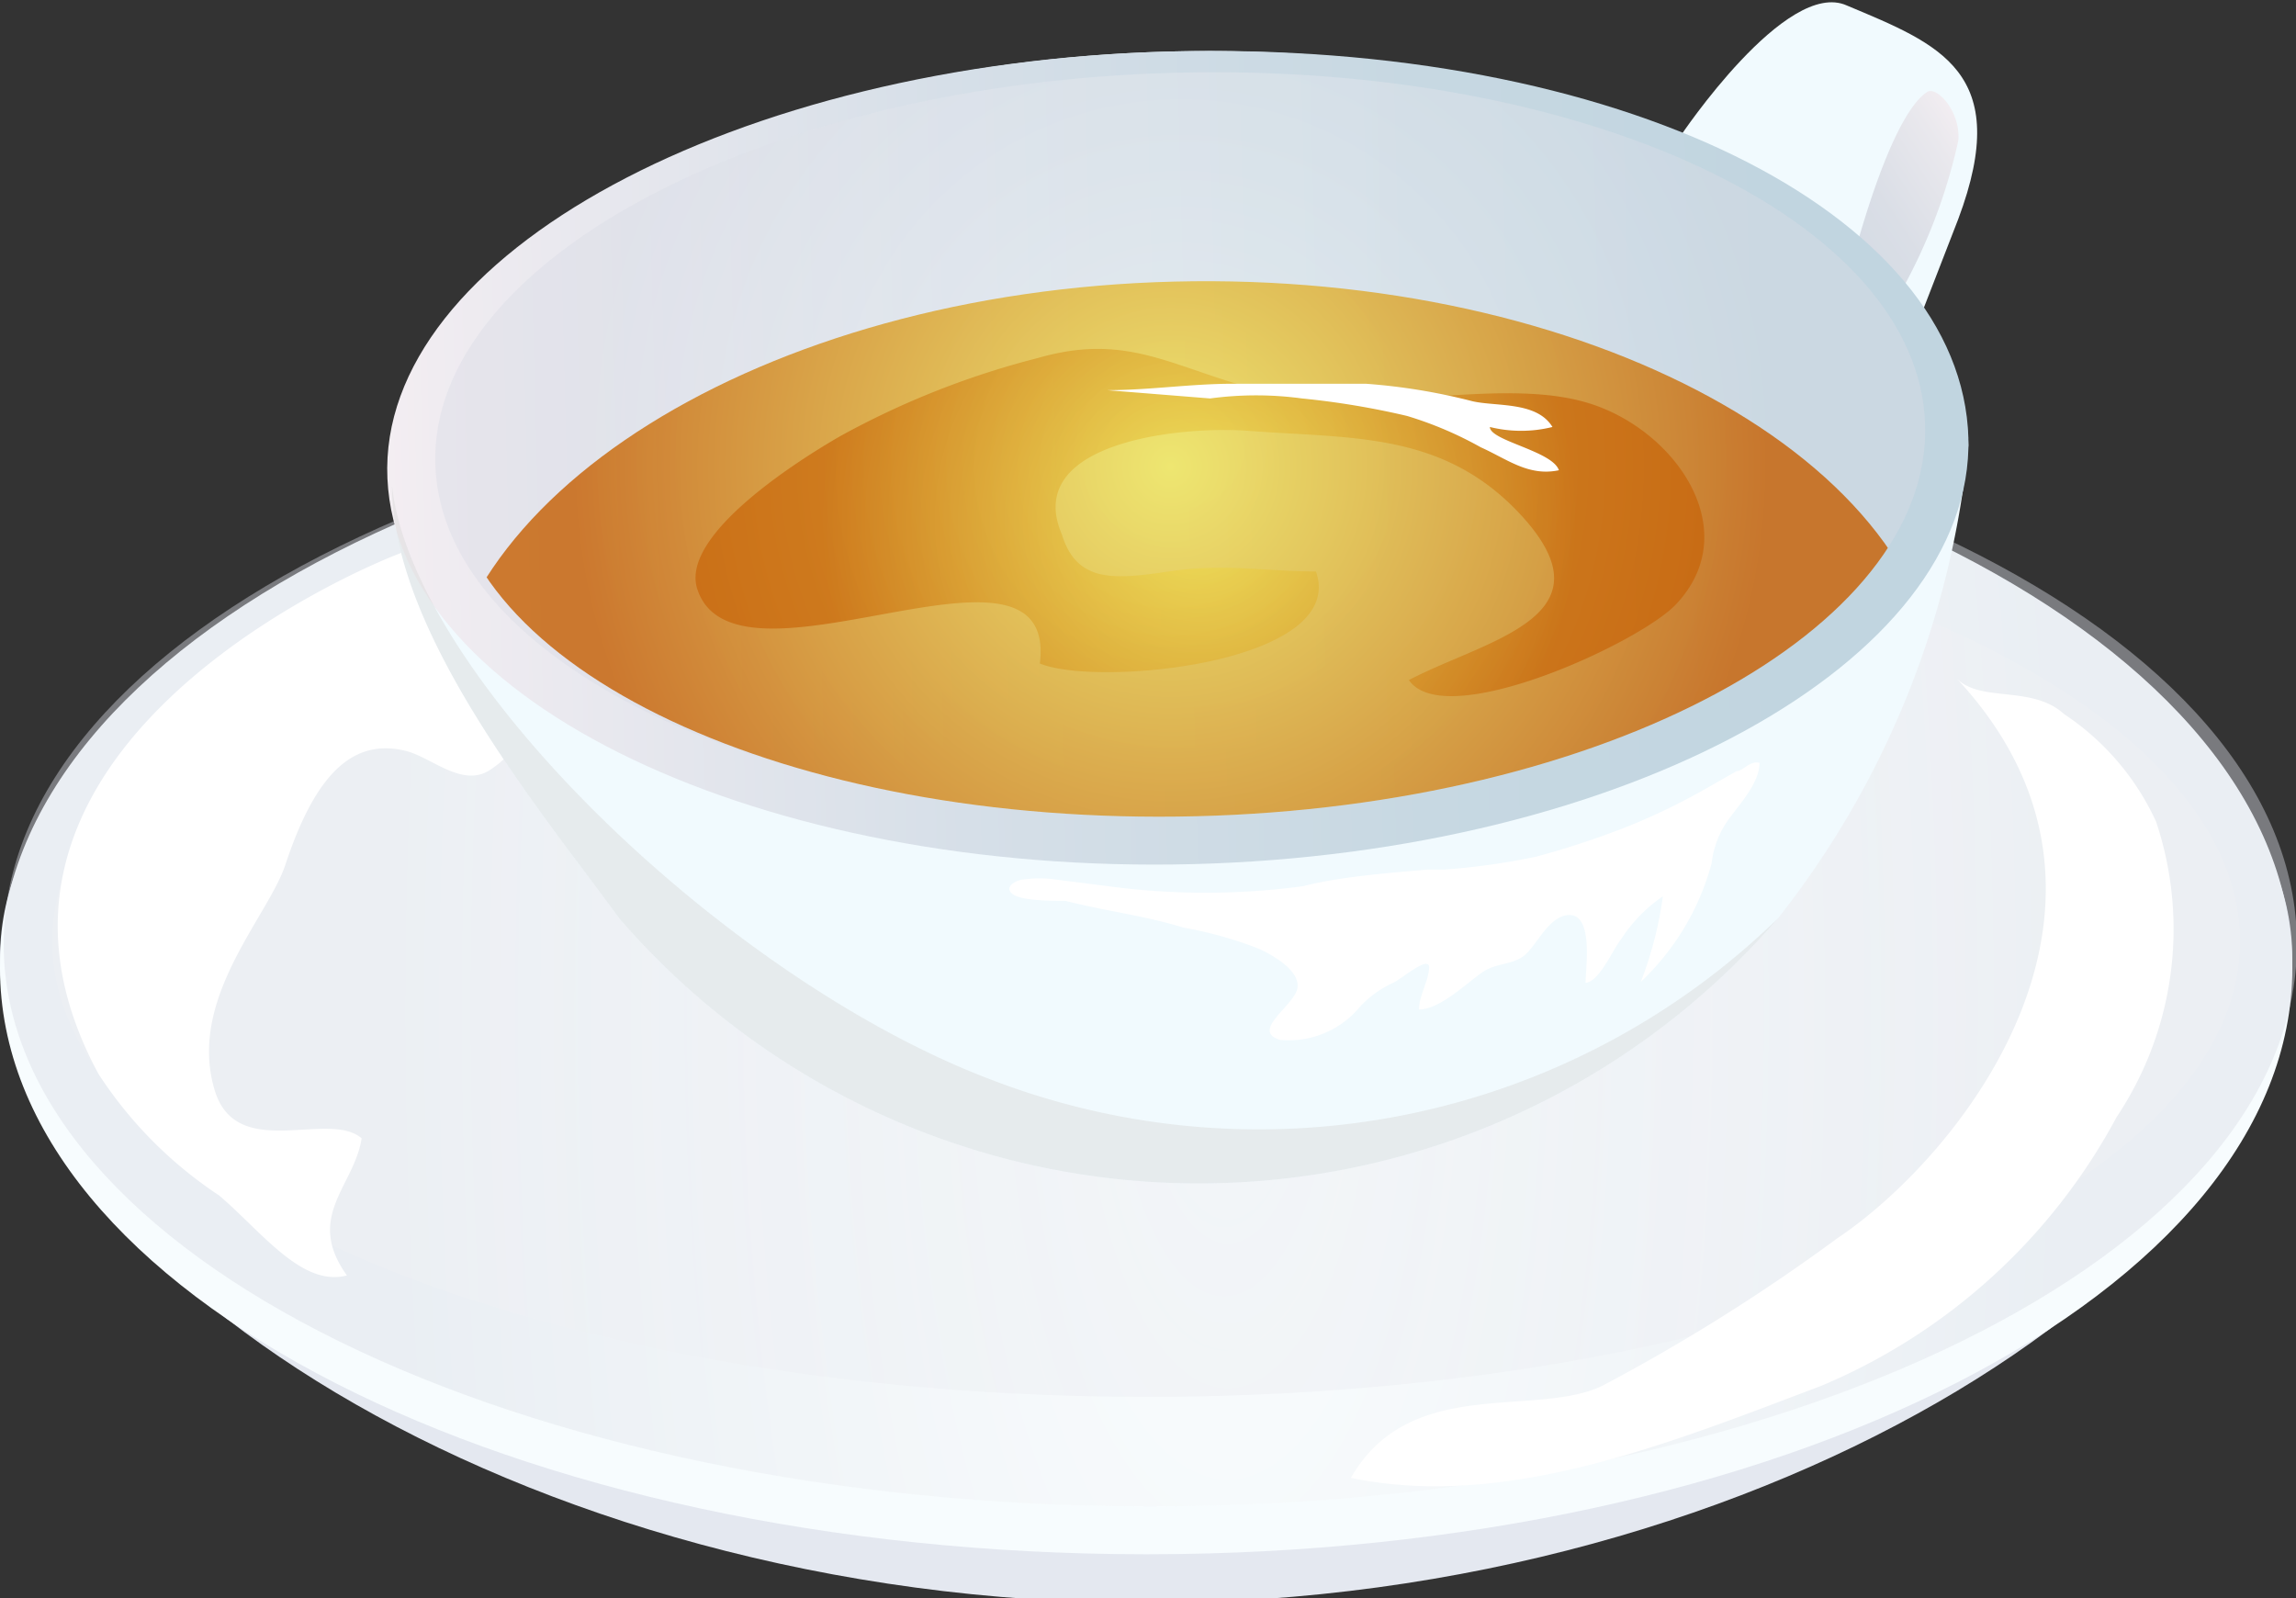 <svg xmlns="http://www.w3.org/2000/svg" xmlns:xlink="http://www.w3.org/1999/xlink" viewBox="0 0 24.95 17.37"><rect x="0" y="0" width="24.95" height="17.37" fill="#333333" stroke="none"/><defs><style>.cls-1{fill:none;}.cls-2{isolation:isolate;}.cls-3{fill:#f1fafe;}.cls-4{fill:url(#linear-gradient);}.cls-5{fill:#e4e8f0;}.cls-6{fill:#f7fcfe;}.cls-12,.cls-17,.cls-7,.cls-8{opacity:0.42;}.cls-7{fill:url(#radial-gradient);}.cls-8{fill:url(#radial-gradient-2);}.cls-9{fill:#f0f5f8;}.cls-10,.cls-16{fill:#fff;}.cls-10{mix-blend-mode:soft-light;}.cls-11{fill:url(#linear-gradient-2);}.cls-12{fill:url(#radial-gradient-3);}.cls-13{clip-path:url(#clip-path);}.cls-14{opacity:0.8;fill:url(#radial-gradient-4);}.cls-15{opacity:0.6;fill:url(#radial-gradient-5);}.cls-17{fill:#d6d6d6;}</style><linearGradient id="linear-gradient" x1="88.86" y1="44.72" x2="90.45" y2="43.68" gradientUnits="userSpaceOnUse"><stop offset="0" stop-color="#d4dbe4"/><stop offset="0.34" stop-color="#dadee6"/><stop offset="0.78" stop-color="#e9e8ed"/><stop offset="1" stop-color="#f4eef2"/></linearGradient><radialGradient id="radial-gradient" cx="301.32" cy="485.95" r="10.81" gradientTransform="translate(-155.95 -933.59) scale(0.79 2.03)" gradientUnits="userSpaceOnUse"><stop offset="0" stop-color="#d8dce5"/><stop offset="1" stop-color="#fff"/></radialGradient><radialGradient id="radial-gradient-2" cx="301.37" cy="485.97" r="11.39" gradientTransform="translate(-155.95 -933.59) scale(0.79 2.03)" gradientUnits="userSpaceOnUse"><stop offset="0" stop-color="#fff"/><stop offset="1" stop-color="#d8dce5"/></radialGradient><linearGradient id="linear-gradient-2" x1="83.9" y1="88.77" x2="68.65" y2="88.77" gradientTransform="translate(1.98 -39.8) rotate(-1.5)" gradientUnits="userSpaceOnUse"><stop offset="0" stop-color="#c1d5e0"/><stop offset="0.26" stop-color="#c7d8e2"/><stop offset="0.59" stop-color="#d6dfe8"/><stop offset="0.96" stop-color="#f0ecf1"/><stop offset="1" stop-color="#f4eef2"/></linearGradient><radialGradient id="radial-gradient-3" cx="77.35" cy="88.62" r="6.4" gradientTransform="translate(1.98 -39.8) rotate(-1.5)" xlink:href="#radial-gradient-2"/><clipPath id="clip-path" transform="translate(-68.79 -41.94)"><path class="cls-1" d="M89.71,46.56c.06,2.23-3.49,4.14-7.92,4.25s-8.08-1.6-8.13-3.83,3.48-4.14,7.92-4.25S89.65,44.33,89.71,46.56Z"/></clipPath><radialGradient id="radial-gradient-4" cx="81.51" cy="47.01" r="6.48" gradientUnits="userSpaceOnUse"><stop offset="0" stop-color="#f1e551"/><stop offset="1" stop-color="#c65e00"/></radialGradient><radialGradient id="radial-gradient-5" cx="81.82" cy="47.59" r="4.09" xlink:href="#radial-gradient-4"/></defs><g class="cls-2"><g id="Layer_1" data-name="Layer 1"><path class="cls-3" d="M88.48,48.42c-1.12.93-1.43-5-1.43-5S88.2,41.7,88.86,42c1,.42,1.81.72,1.21,2.32Z" transform="translate(-68.79 -41.94)"/><path class="cls-4" d="M88.9,44.86s.4-1.63.83-1.92c.11-.07.37.22.34.53a6,6,0,0,1-1,2.23C88.42,46.6,88.9,44.86,88.9,44.86Z" transform="translate(-68.79 -41.94)"/><path class="cls-5" d="M93.7,52.36c0,3.19-5.57,7-12.45,7s-12.46-3.76-12.46-7,5.58-4.59,12.46-4.59S93.7,49.18,93.7,52.36Z" transform="translate(-68.79 -41.94)"/><path class="cls-6" d="M93.7,52.46c0,3.52-5.57,6.37-12.45,6.37S68.79,56,68.79,52.46s5.58-6.38,12.46-6.38S93.7,48.94,93.7,52.46Z" transform="translate(-68.79 -41.94)"/><path class="cls-7" d="M93.13,52.17c0,2.73-5.32,4.95-11.88,4.95S69.36,54.9,69.36,52.17s5.32-5,11.89-5S93.13,49.43,93.13,52.17Z" transform="translate(-68.79 -41.94)"/><path class="cls-8" d="M93.75,52.2c0,3.37-5.58,6.11-12.46,6.11S68.83,55.57,68.83,52.2s5.58-6.12,12.46-6.12S93.75,48.82,93.75,52.2Z" transform="translate(-68.79 -41.94)"/><path class="cls-9" d="M85.5,52.15c0,1.16-1.91,2.09-4.25,2.09S77,53.31,77,52.15s1.9-2.08,4.25-2.08S85.5,51,85.5,52.15Z" transform="translate(-68.79 -41.94)"/><path class="cls-10" d="M72.72,54.31c-.36-.31-1.34.25-1.59-.5-.32-1,.57-1.9.76-2.47.33-1,.74-1.38,1.31-1.24.28.07.61.4.91.21.5-.33.08-.41.13-1.31a4.17,4.17,0,0,1,.78-.75c-.33-1-1.42-.48-1.9-.29-.7.27-5.09,2.26-3.26,5.65a4.56,4.56,0,0,0,1.31,1.32c.46.39.9,1,1.39.87C72.1,55.16,72.64,54.83,72.72,54.31Z" transform="translate(-68.79 -41.94)"/><path class="cls-10" d="M88.58,57c-1.64.62-3.42,1.35-5.11,1,.64-1.12,2-.65,2.73-1a20.25,20.25,0,0,0,2.55-1.6c1.39-.93,3.54-3.69,1.3-6.09.26.27.82.07,1.17.39a2.8,2.8,0,0,1,1,1.17,3.68,3.68,0,0,1-.43,3.21A6.49,6.49,0,0,1,88.58,57Z" transform="translate(-68.79 -41.94)"/><path class="cls-3" d="M90.18,46.78c-.07-2.49-4-4.4-8.68-4.28S73,44.74,73.05,47.22c0,1.6,1.64,3.56,2.47,4.7a8.32,8.32,0,0,0,12.59,0A9.81,9.81,0,0,0,90.18,46.78Z" transform="translate(-68.79 -41.94)"/><path class="cls-11" d="M90.18,46.7c.06,2.44-3.75,4.51-8.42,4.63S73.11,49.58,73,47.14s3.81-4.52,8.49-4.64C86.39,42.37,90.11,44.26,90.18,46.7Z" transform="translate(-68.79 -41.94)"/><path class="cls-12" d="M89.71,46.56c.06,2.23-3.49,4.14-7.92,4.25s-8.21-1.6-8.27-3.83,3.62-4.14,8.06-4.25S89.65,44.33,89.71,46.56Z" transform="translate(-68.79 -41.94)"/><g class="cls-13"><path class="cls-14" d="M89.89,49.58c.07,2.65-3.53,4.89-8,5S73.62,52.65,73.55,50s3.53-4.89,8-5S89.82,46.93,89.89,49.58Z" transform="translate(-68.79 -41.94)"/></g><path class="cls-15" d="M77.92,46.68c-.4.23-1.76,1.07-1.55,1.67.43,1.25,3.92-.85,3.72.8.62.26,3.35,0,3-1-.54,0-1-.09-1.6,0s-1,.12-1.16-.4c-.43-1,1.27-1.18,2-1.13,1.15.09,2.15,0,3,.93,1,1.1-.39,1.34-1.23,1.78.39.57,2.5-.4,2.9-.82.76-.8,0-1.9-.95-2.19s-2.34.13-3.4-.1-1.54-.69-2.58-.39A9.1,9.1,0,0,0,77.92,46.68Z" transform="translate(-68.79 -41.94)"/><path class="cls-16" d="M80.82,46.18c.46,0,.91-.07,1.37-.07s1,0,1.44,0a6.53,6.53,0,0,1,1.16.19c.26.06.7,0,.87.28a1.41,1.41,0,0,1-.68,0c0,.15.68.26.75.47-.33.07-.56-.12-.85-.25a4,4,0,0,0-.8-.34,8.75,8.75,0,0,0-1.14-.19,3.73,3.73,0,0,0-1,0Z" transform="translate(-68.79 -41.94)"/><path class="cls-17" d="M79.58,53.68c-2.88-1.08-6.3-4.38-6.53-6.46,0,1.6,1.64,3.56,2.47,4.7a8.32,8.32,0,0,0,12.59,0A8.09,8.09,0,0,1,79.58,53.68Z" transform="translate(-68.79 -41.94)"/><path class="cls-16" d="M84.3,51.39l.18,0a7.5,7.5,0,0,0,1-.14,9.25,9.25,0,0,0,1-.33,7,7,0,0,0,.83-.4l.35-.2c.07,0,.15-.12.25-.09,0,.21-.2.43-.31.58a1,1,0,0,0-.21.51,2.76,2.76,0,0,1-.77,1.29,4.1,4.1,0,0,0,.24-.93,1.64,1.64,0,0,0-.45.46c-.09.11-.24.47-.39.48,0-.17.1-.81-.23-.73-.18.05-.29.29-.41.41s-.29.1-.44.18-.48.43-.73.43c0-.15.1-.3.11-.45s-.29.11-.39.16a1.11,1.11,0,0,0-.37.27,1,1,0,0,1-.86.35c-.33-.1.17-.38.19-.57s-.27-.35-.42-.42a4.31,4.31,0,0,0-.82-.23c-.42-.13-.85-.18-1.28-.29-.13,0-.47,0-.57-.07s0-.14.09-.16a1.28,1.28,0,0,1,.39,0l.55.07a7.92,7.92,0,0,0,2.12,0C83.34,51.47,83.83,51.43,84.3,51.39Z" transform="translate(-68.79 -41.94)"/></g></g></svg>
